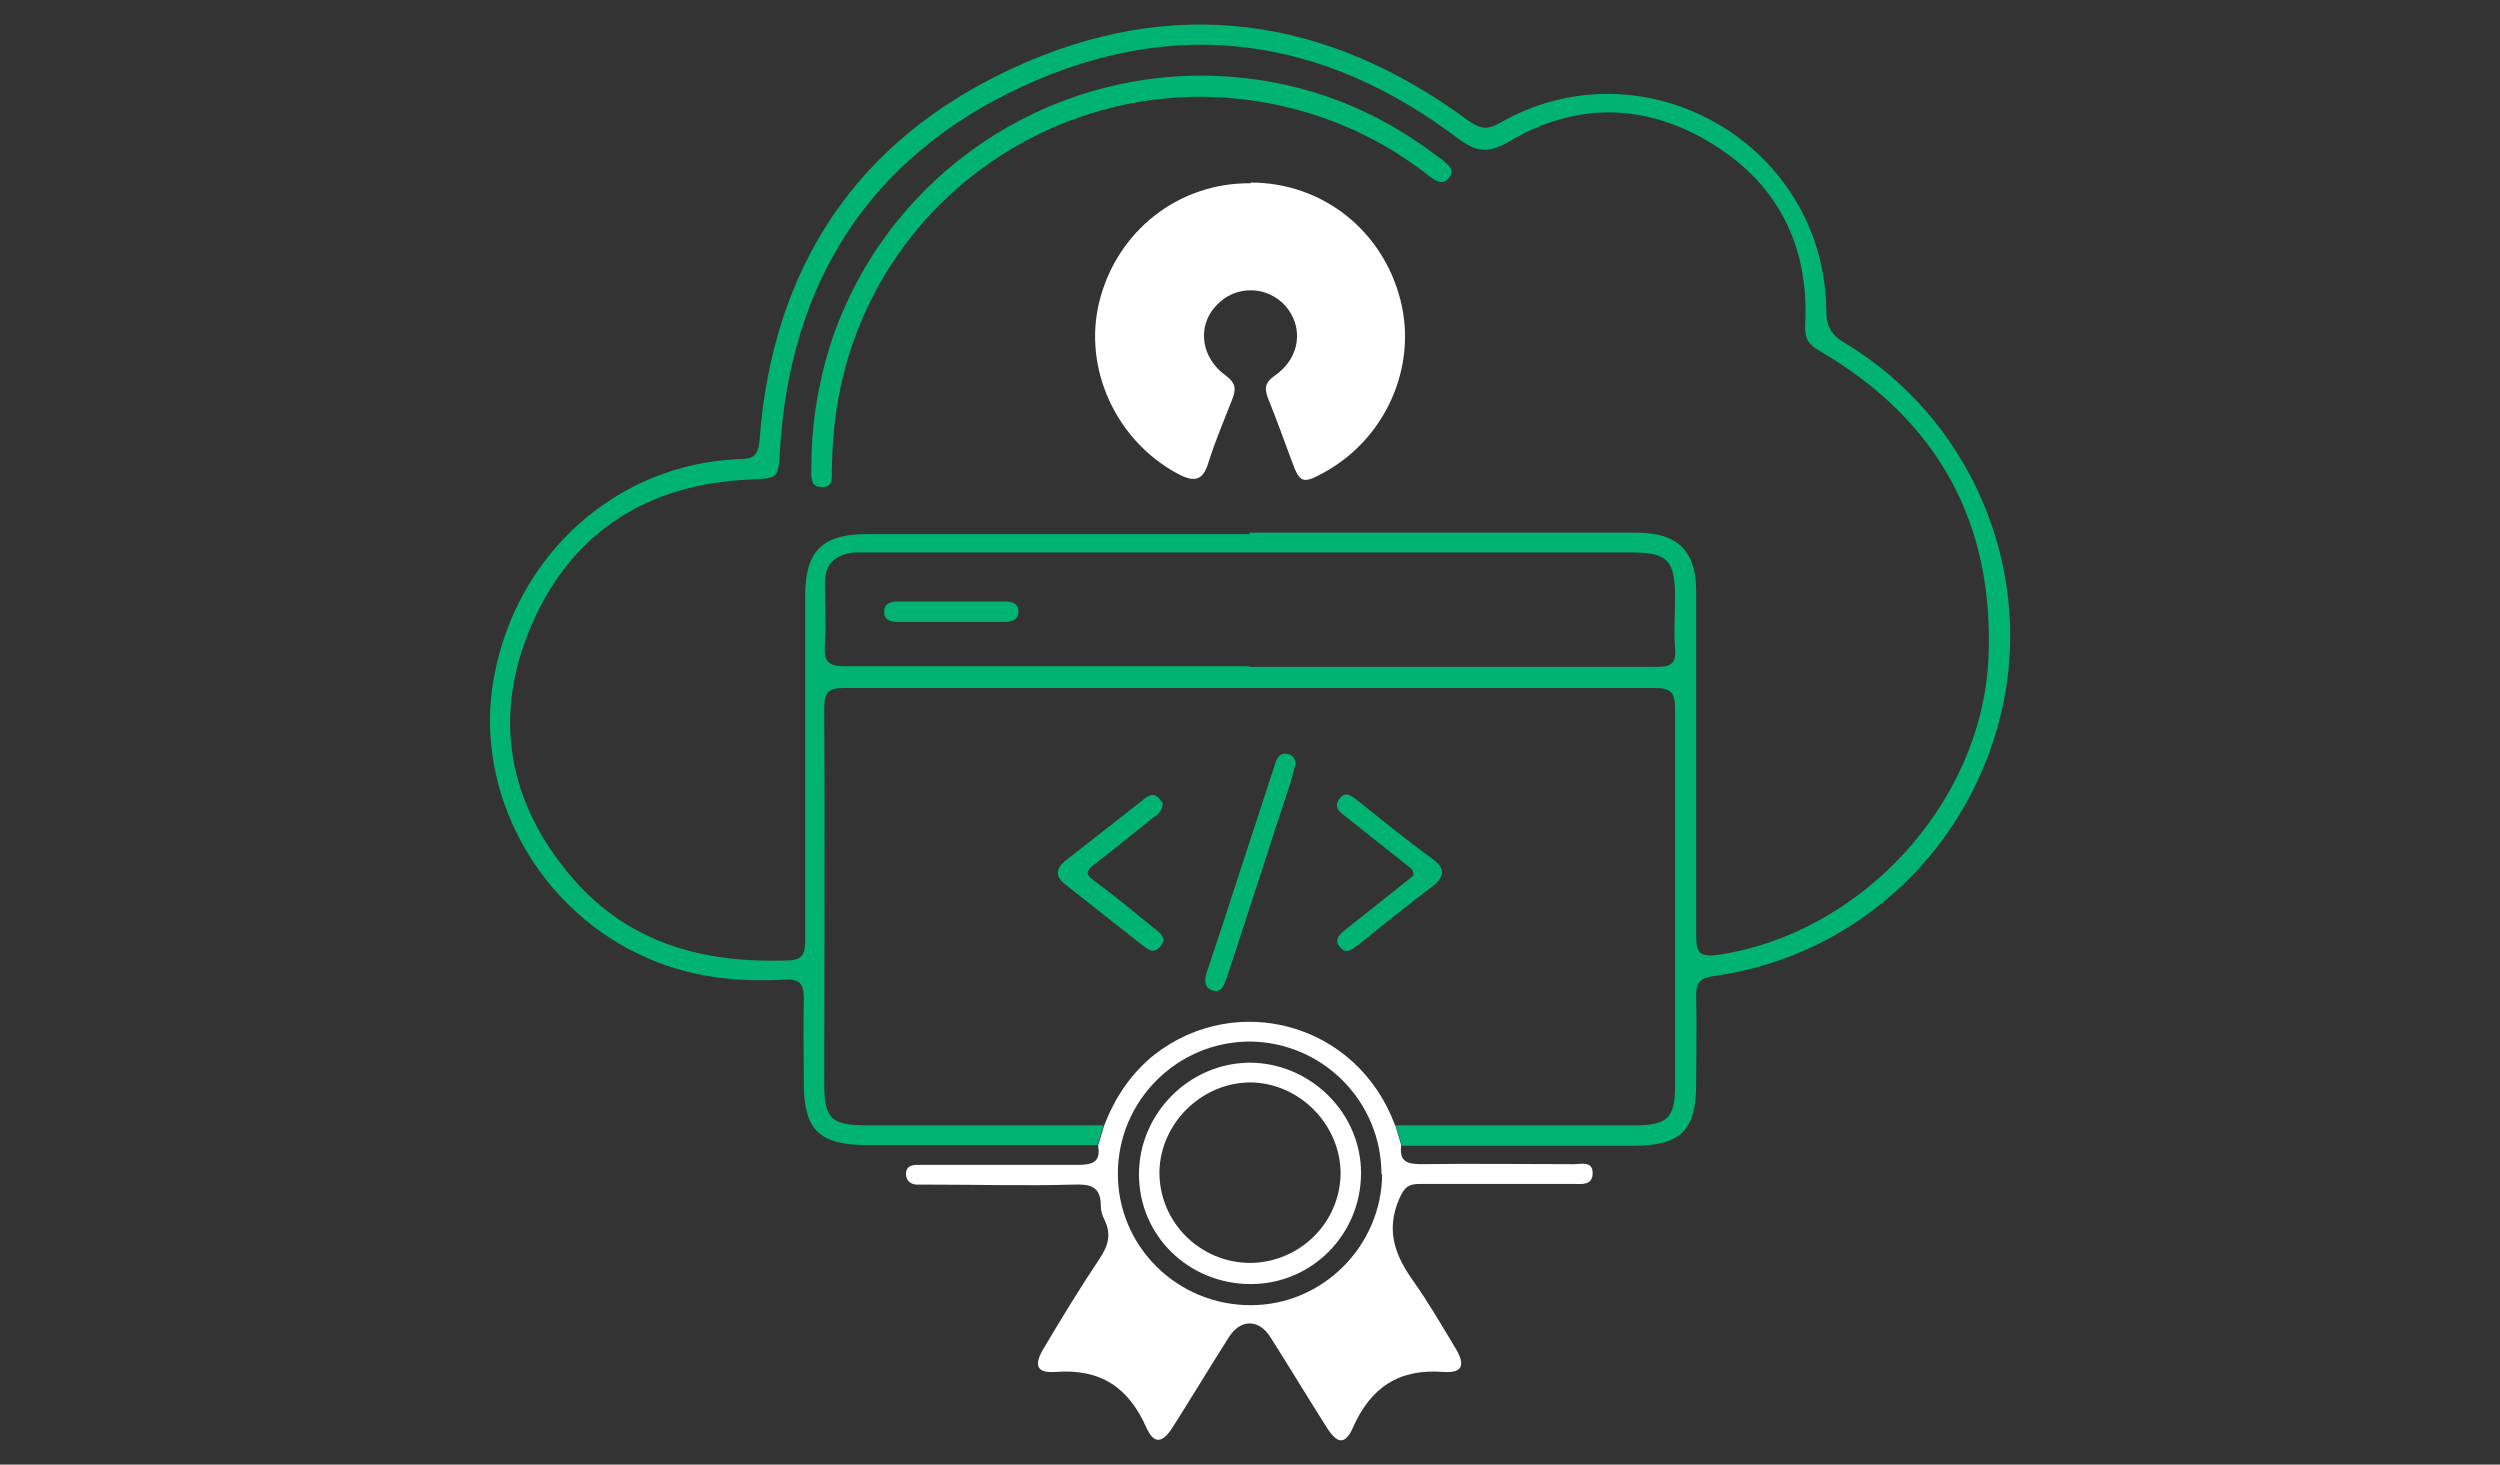 <?xml version="1.0" encoding="UTF-8"?>
<svg xmlns="http://www.w3.org/2000/svg" version="1.1" viewBox="0 0 367 215">
  <rect x="0" y="0" width="367" height="215" fill="#333333" stroke="none"/>
  <defs>
    <style>
      .cls-1 {
        fill: #fff;
      }

      .cls-2 {
        fill: #00b373;
      }
    </style>
  </defs>
  <!-- Generator: Adobe Illustrator 28.6.0, SVG Export Plug-In . SVG Version: 1.2.0 Build 709)  -->
  <g>
    <g id="Layer_1">
      <g>
        <path class="cls-2" d="M161.2,168.1c-11.3,0-22.6,0-33.9,0-7,0-9.3-2.2-9.3-9.1,0-4.1-.1-8.2,0-12.3,0-2.2-.5-3-2.8-2.9-6.8.4-13.5-.3-19.8-3-16.2-6.8-26-24.4-22.9-41.3,3.3-18.2,18.1-31.4,36-32.1,2.2,0,2.8-.6,3-2.8,1.9-25.3,14.2-44,37.2-54.6,23.4-10.8,45.9-7.7,66.7,7.6,1.7,1.2,2.7,1.6,4.7.5,21.1-12.2,47.7,2.9,48,27.4,0,2.4.7,3.7,2.8,4.9,18.1,10.9,27.4,32.3,23.2,52.8-4.4,21.2-21.4,37.2-42.6,40.1-1.9.3-2.5.9-2.5,2.8.1,4.3,0,8.6,0,13,0,6.9-2.3,9.1-9.3,9.1-11.3,0-22.6,0-33.9,0-.3-1-.6-2-.9-3,11.7,0,23.4,0,35.1,0,4.8,0,5.9-1.1,5.9-5.8,0-18.5,0-37,0-55.4,0-2.4-.7-3-3-3-39.6,0-79.3,0-118.9,0-2.3,0-3,.5-3,3,.1,18.4,0,36.8,0,55.1,0,5.1,1,6.1,6.2,6.1,11.6,0,23.2,0,34.8,0-.3,1-.6,2-.9,3ZM183.4,78.2c19,0,37.9,0,56.9,0,6,0,8.7,2.7,8.7,8.6,0,16.9,0,33.7,0,50.6,0,2.4.5,3.1,3,2.8,21.1-3,38.9-22.2,39.9-43.5.9-20-7.5-35.1-24.8-45.2-1.6-.9-2.2-1.8-2.1-3.8.6-11.3-3.8-20.5-13.5-26.5-9.8-6.1-20.1-6.3-30-.4-3.1,1.8-4.8,1.5-7.5-.5-19.7-14.9-41.3-18-63.7-7.7-22.5,10.3-34.3,28.7-35.8,53.4-.3,4.3-.1,4.2-4.6,4.4-14.9.7-25.9,7.7-31.8,21.2-5.9,13.5-3.6,26.4,6.2,37.6,8.2,9.3,19,12.2,31.1,11.8,2.3,0,2.8-.8,2.8-2.9,0-16.9,0-33.7,0-50.6,0-6.6,2.5-9.1,9.1-9.1,18.7,0,37.5,0,56.2,0ZM183.3,97.9c20,0,39.9,0,59.9,0,2.1,0,2.9-.5,2.7-2.7-.2-2.5,0-5,0-7.5,0-5.5-1.1-6.6-6.5-6.6-37.3,0-74.6,0-111.9,0-.7,0-1.4,0-2.1,0-2.7.3-4.3,1.6-4.3,4.4,0,3.1.2,6.2,0,9.3-.2,2.5.7,3,3,3,19.8,0,39.5,0,59.3,0Z"/>
        <path class="cls-1" d="M204.8,165.1c.3,1,.6,2,.9,3-.3,2.3.7,2.8,2.9,2.8,7.5-.1,14.9,0,22.4,0,1.1,0,2.8-.5,2.8,1.3,0,1.9-1.7,1.6-2.9,1.6-7.5,0-14.9,0-22.4,0-1.7,0-2.3.4-3.1,2.2-2,4.7-.6,8.3,2.1,12.1,2.2,3.1,4.1,6.4,6.1,9.7,1.6,2.6,1.1,3.8-1.7,3.6-6.6-.5-10.7,2.3-13.3,8.2-1.1,2.5-2.3,2.4-3.8,0-2.8-4.4-5.5-8.9-8.3-13.3-1.7-2.7-4.4-2.7-6.1,0-2.8,4.4-5.5,8.9-8.3,13.3-1.5,2.3-2.7,2.4-3.8,0-2.6-5.9-6.7-8.7-13.3-8.2-2.9.2-3.3-1-1.7-3.6,2.6-4.4,5.3-8.8,8.1-13,1.3-1.9,1.8-3.7.7-5.8-.3-.6-.5-1.3-.5-2,0-2.9-1.6-3.2-4.1-3.1-7,.2-13.9,0-20.9,0-.7,0-1.4,0-2.1,0-.9-.1-1.5-.6-1.5-1.6,0-1,.7-1.3,1.7-1.3.7,0,1.4,0,2.1,0,7.2,0,14.3,0,21.5,0,2.2,0,3.3-.5,2.9-2.8.3-1,.6-2,.9-3,1.6-4.1,3.9-7.6,7.4-10.4,12-9.3,29.7-4.7,35.3,10.4ZM202.8,172.4c0-10.7-8.6-19.4-19.3-19.5-10.7,0-19.4,8.7-19.4,19.4,0,10.7,8.7,19.3,19.5,19.3,10.6,0,19.2-8.7,19.3-19.2Z"/>
        <path class="cls-1" d="M183.6,26.8c10.5,0,19.4,7,22,17.3,2.5,9.9-2.3,20.4-11.3,25.3-3.1,1.7-3.5,1.5-4.7-1.8-1.1-3-2.2-6-3.4-9-.6-1.5-.6-2.4,1-3.5,3.7-2.6,4.2-7.1,1.5-10.2-2.7-3-7.4-3.1-10.2,0-2.8,3-2.2,7.6,1.4,10.2,1.5,1.1,1.6,2,1,3.5-1.2,3.1-2.5,6.1-3.5,9.3-.8,2.7-2.1,2.9-4.4,1.7-9.1-4.8-14.1-15.5-11.6-25.4,2.6-10.3,11.6-17.4,22.2-17.3Z"/>
        <path class="cls-2" d="M176,11.1c12.9,0,24.5,3.9,34.8,11.7.3.2.7.5,1,.7.7.7,1.8,1.3,1,2.5-.9,1.3-1.9.6-2.8,0-4.9-3.9-10.4-6.9-16.3-8.9-33.4-11.2-68.2,11.4-71.3,46.4-.2,1.8-.2,3.6-.3,5.4,0,1.1.3,2.7-1.5,2.6-1.7,0-1.5-1.6-1.5-2.8,0-6.1.9-12,2.7-17.8,7.5-23.6,29.5-39.7,54.4-39.8Z"/>
        <path class="cls-2" d="M190.1,112.5c-.2.6-.4,1.4-.6,2.2-3.1,9.4-6.1,18.8-9.2,28.2-.1.4-.3.8-.4,1.1-.3.9-.8,1.8-1.9,1.4-1.2-.4-1.2-1.4-.9-2.5,1.1-3.4,2.3-6.8,3.4-10.3,2.2-6.7,4.4-13.5,6.6-20.2.3-1,.7-2,2-1.7.8.2,1.1.8,1.1,1.7Z"/>
        <path class="cls-2" d="M170.7,117.8c0,1.3-.8,1.8-1.5,2.3-2.9,2.3-5.8,4.7-8.7,6.9-1.1.9-1.1,1.4,0,2.2,3,2.2,5.9,4.6,8.7,6.9.9.7,2.3,1.5,1.1,2.9-1,1.2-2,.2-2.8-.4-3.6-2.8-7.2-5.7-10.9-8.6-1.8-1.3-1.7-2.5,0-3.8,3.7-2.9,7.4-5.8,11.1-8.7.6-.5,1.3-1.1,2.1-.6.4.2.6.7.8.9Z"/>
        <path class="cls-2" d="M207.5,128.4c0-.9-.7-1.1-1.1-1.5-2.9-2.3-5.8-4.6-8.7-6.9-.9-.7-2-1.4-1.1-2.7.9-1.3,1.9-.4,2.8.3,3.6,2.9,7.2,5.8,10.9,8.5,1.9,1.4,1.8,2.6,0,4-3.7,2.8-7.3,5.7-10.9,8.6-.9.7-1.9,1.5-2.8.2-.8-1.1.2-1.8,1-2.5,2.9-2.3,5.8-4.6,8.7-6.9.5-.4.9-.7,1.3-1.1Z"/>
        <path class="cls-2" d="M139.9,88.3c2.5,0,5,0,7.6,0,1.1,0,2.1.3,2,1.6,0,1.1-1,1.4-2,1.4-5.2,0-10.5,0-15.7,0-1.1,0-2.1-.3-2-1.6,0-1.1,1-1.4,2-1.4,2.7,0,5.4,0,8.2,0Z"/>
        <path class="cls-1" d="M183.6,188.5c-9.1,0-16.4-7.1-16.4-16.1,0-8.9,7.3-16.3,16.2-16.4,8.9,0,16.4,7.3,16.4,16.2,0,9-7.2,16.3-16.2,16.3ZM183.4,185.4c7.3,0,13.3-5.8,13.4-13.1,0-7.2-6-13.3-13.2-13.4-7.2,0-13.3,6-13.4,13.2,0,7.3,5.9,13.2,13.2,13.3Z"/>
      </g>
    </g>
  </g>
</svg>